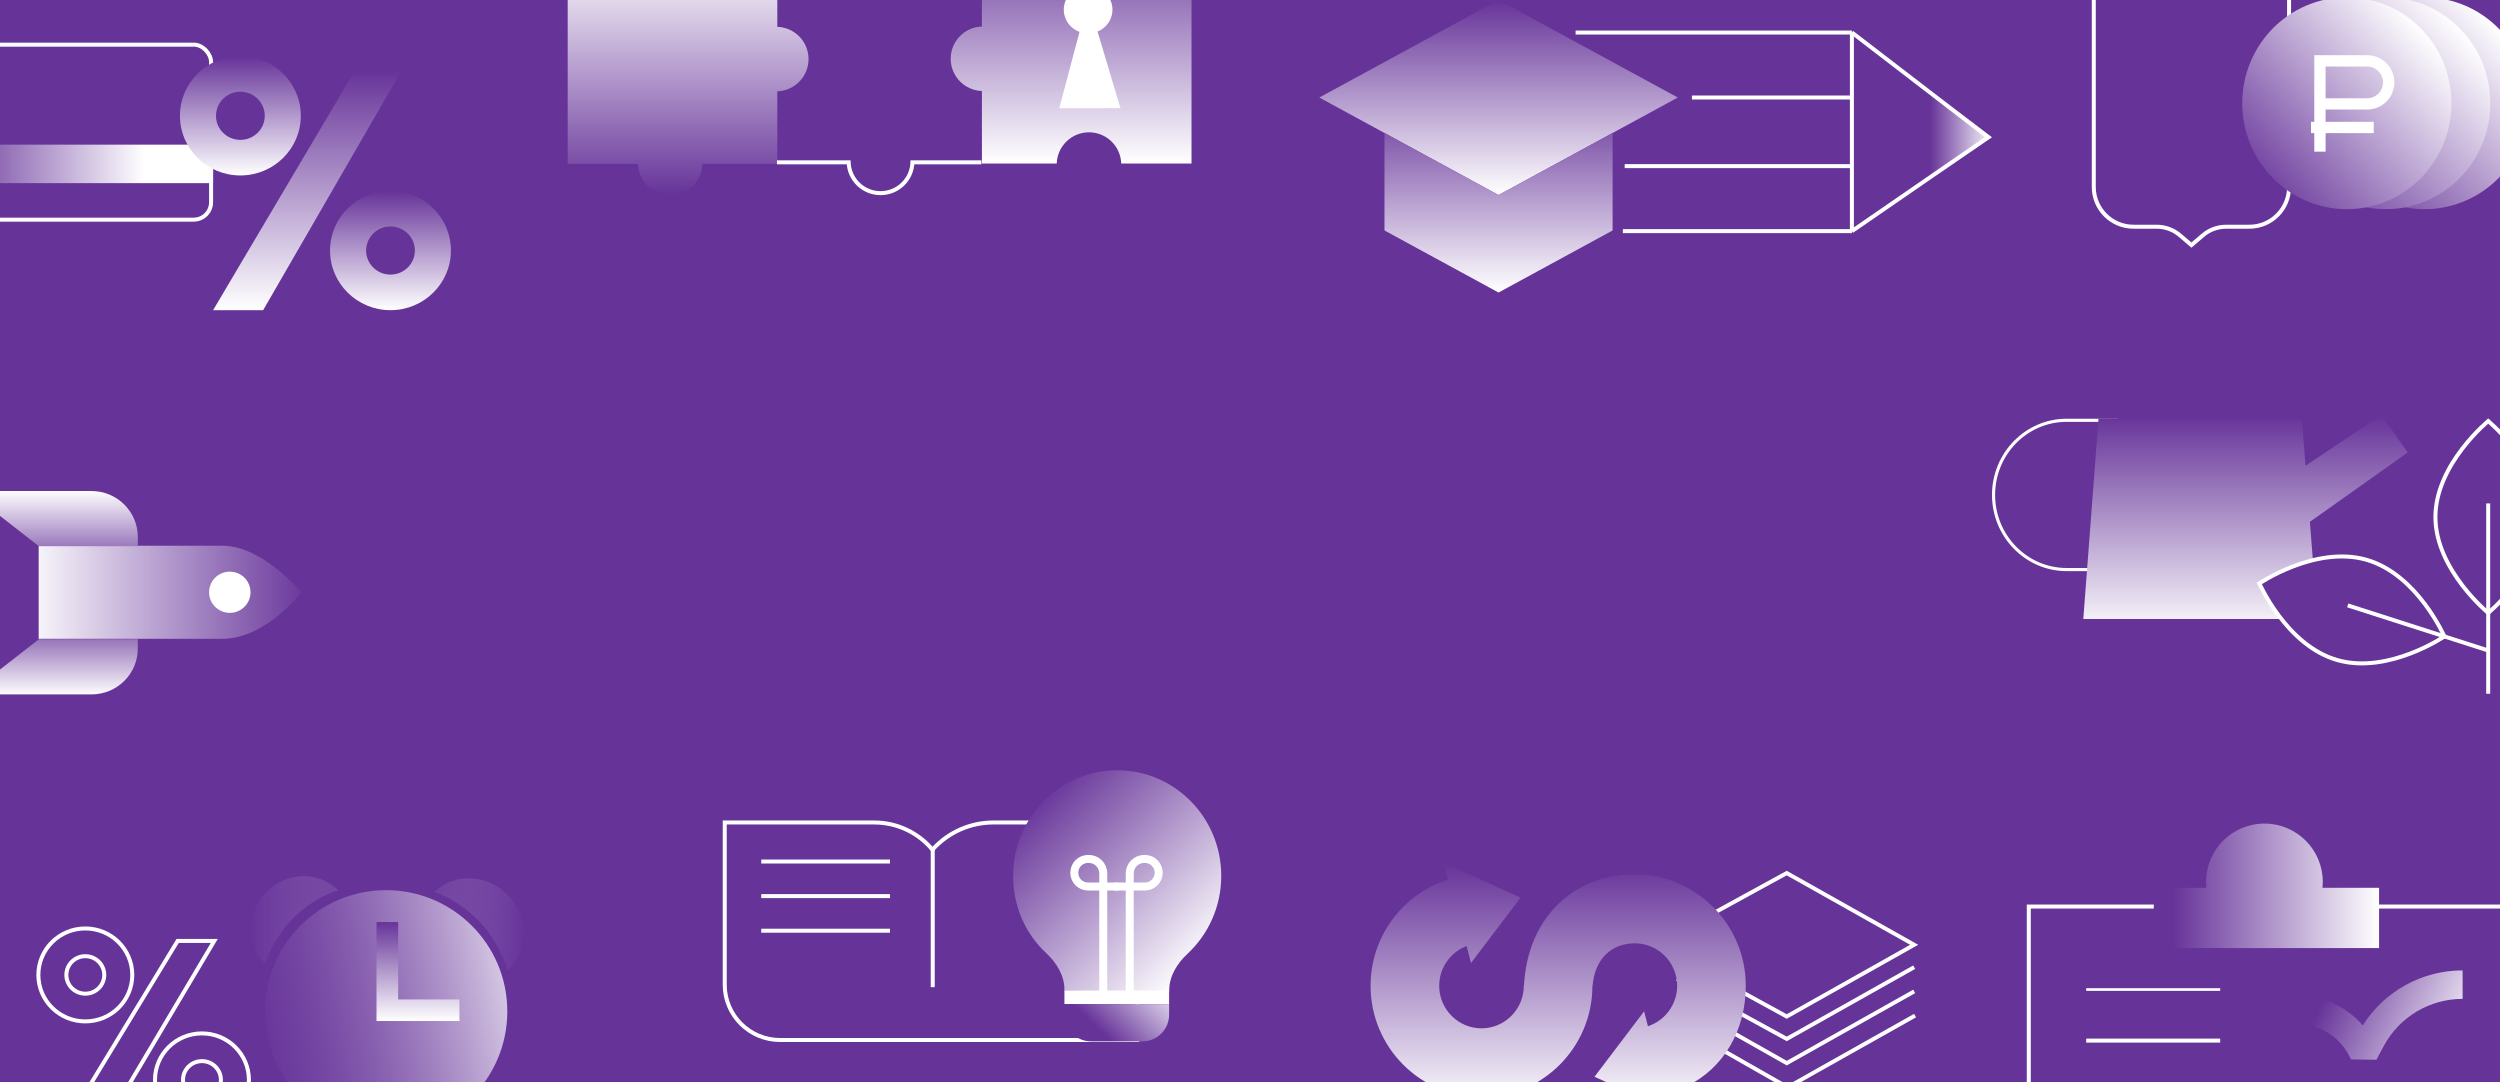 <?xml version="1.0" encoding="UTF-8"?> <svg xmlns="http://www.w3.org/2000/svg" width="938" height="406" viewBox="0 0 938 406" fill="none"><rect x="0" y="0" width="938" height="406" fill="#808080" stroke="none"/> <g clip-path="url(#clip0_111_342)"> <rect width="938" height="406" fill="#663399"></rect> <g clip-path="url(#clip1_111_342)"> <path d="M761.197 407.197V340.136H939.536V407.197" stroke="white" stroke-width="1.5"></path> <path d="M833.011 371.271H782.741" stroke="white"></path> <path d="M833.011 390.432H782.741" stroke="white" stroke-width="1.5"></path> <path fill-rule="evenodd" clip-rule="evenodd" d="M871.383 333.105C871.459 332.362 871.498 331.608 871.498 330.845C871.498 318.781 861.699 309 849.612 309C837.524 309 827.725 318.781 827.725 330.845C827.725 331.608 827.764 332.362 827.841 333.105H808.103V355.704H892.63V333.105H871.383Z" fill="url(#paint0_linear_111_342)"></path> <path fill-rule="evenodd" clip-rule="evenodd" d="M923.976 374.776C911.628 374.776 900.279 381.538 894.437 392.375L891.611 397.617L882.086 397.48L881.509 396.332C877.763 388.874 870.109 384.163 861.737 384.163V373.473C871.367 373.473 880.357 377.669 886.508 384.707C894.567 371.934 908.692 364.086 923.976 364.086V374.776Z" fill="url(#paint1_linear_111_342)"></path> </g> <path d="M793.536 213.7H794.123V213.113V158.274V157.687H793.536H775.446C760.268 157.687 747.983 170.237 747.983 185.694C747.983 201.15 760.268 213.7 775.446 213.7H793.536Z" stroke="white" stroke-width="1.174"></path> <path fill-rule="evenodd" clip-rule="evenodd" d="M865.037 174.725L893.475 155.726L903.384 169.754L866.676 195.784L869.514 232.244H781.658L787.363 157H863.658L865.037 174.725Z" fill="url(#paint2_linear_111_342)"></path> <path d="M932.291 172.304L932.291 225.867" stroke="white" stroke-width="4.695"></path> <path d="M847.914 219.343C847.833 219.172 847.762 219.021 847.702 218.891C847.823 218.812 847.964 218.722 848.125 218.621C848.745 218.229 849.657 217.673 850.814 217.023C853.128 215.723 856.417 214.047 860.313 212.546C868.126 209.537 878.278 207.272 887.898 210.03C897.518 212.788 904.891 220.076 909.885 226.756C912.376 230.088 914.258 233.246 915.517 235.571C916.147 236.733 916.62 237.686 916.935 238.346C917.016 238.517 917.087 238.668 917.147 238.798C917.026 238.876 916.885 238.967 916.725 239.068C916.104 239.46 915.192 240.015 914.035 240.666C911.721 241.966 908.432 243.642 904.536 245.143C896.723 248.152 886.571 250.416 876.951 247.659C867.331 244.901 859.958 237.613 854.964 230.932C852.473 227.601 850.591 224.442 849.332 222.117C848.702 220.955 848.229 220.003 847.914 219.343Z" fill="#663399" stroke="white" stroke-width="1.5"></path> <path d="M933.187 158.315C933.334 158.186 933.464 158.074 933.576 157.978C933.687 158.074 933.817 158.186 933.965 158.315C934.518 158.801 935.312 159.519 936.265 160.444C938.173 162.297 940.716 164.978 943.259 168.289C948.357 174.929 953.382 184.014 953.382 193.984C953.382 203.955 948.357 213.039 943.259 219.679C940.716 222.99 938.173 225.671 936.265 227.524C935.312 228.45 934.518 229.168 933.965 229.653C933.817 229.782 933.687 229.894 933.576 229.99C933.464 229.894 933.334 229.782 933.187 229.653C932.633 229.168 931.84 228.45 930.886 227.524C928.978 225.671 926.435 222.99 923.892 219.679C918.794 213.039 913.769 203.955 913.769 193.984C913.769 184.014 918.794 174.929 923.892 168.289C926.435 164.978 928.978 162.297 930.886 160.444C931.84 159.519 932.633 158.801 933.187 158.315Z" fill="#663399" stroke="white" stroke-width="1.5"></path> <path d="M933.576 260.301L933.576 188.883" stroke="white" stroke-width="1.5"></path> <path d="M880.86 227.143L933.061 243.901" stroke="white" stroke-width="1.5"></path> <path d="M84.614 157.657L72.016 173.777L59.419 157.657H57.432V188H63.528V172.106L71.023 181.498H73.01L80.505 172.106V188H86.601V157.657H84.614ZM113.376 178.879C113.647 177.75 113.782 176.621 113.782 175.538C113.782 169.713 109.448 165.152 103.261 165.152C96.805 165.017 91.431 170.39 91.567 176.847C91.431 183.304 96.895 188.677 103.803 188.542C107.1 188.542 110.08 187.413 112.744 185.2L110.215 181.046C108.274 182.536 106.196 183.304 103.984 183.304C100.733 183.304 98.43 181.724 97.708 178.879H113.376ZM97.708 174.589C98.385 171.835 100.462 170.074 103.036 170.074C105.7 170.074 107.822 171.835 107.867 174.589H97.708ZM142.154 176.802C142.154 170.119 137.548 165.152 131.317 165.152C128.247 165.152 125.628 166.326 124.138 168.448V165.649H118.539V196.128H124.634V185.833C126.26 187.594 128.608 188.542 131.317 188.542C137.548 188.542 142.154 183.485 142.154 176.802ZM135.968 176.847C135.968 180.504 133.439 182.988 130.188 182.988C127.073 182.988 124.544 180.775 124.544 176.802C124.544 172.783 127.118 170.661 130.188 170.661C133.485 170.661 135.968 173.099 135.968 176.847ZM147.072 188H157.186C159.895 188 162.108 187.278 163.869 185.878C165.63 184.478 166.488 182.491 166.488 180.008C166.488 177.569 165.63 175.628 163.869 174.228C162.108 172.828 159.895 172.106 157.186 172.106H153.122V165.649H147.072V188ZM169.017 188H175.067V165.649H169.017V188ZM153.122 182.852V177.253H157.006C159.037 177.253 160.302 178.292 160.302 180.098C160.302 181.904 159.128 182.852 157.006 182.852H153.122ZM194.034 188H200.084V170.796H208.031V188H214.127V165.649H194.034V188ZM243.927 176.802C243.927 170.119 239.321 165.152 233.09 165.152C230.019 165.152 227.4 166.326 225.91 168.448V165.649H220.311V196.128H226.407V185.833C228.033 187.594 230.381 188.542 233.09 188.542C239.321 188.542 243.927 183.485 243.927 176.802ZM237.741 176.847C237.741 180.504 235.212 182.988 231.961 182.988C228.845 182.988 226.317 180.775 226.317 176.802C226.317 172.783 228.891 170.661 231.961 170.661C235.257 170.661 237.741 173.099 237.741 176.847ZM267.403 165.152L254.895 177.84V165.649H248.844V188.542H250.831L263.294 175.899V188H269.389V165.152H267.403ZM275.699 188H281.749V179.014H290.012V188H296.063V165.649H290.012V173.822H281.749V165.649H275.699V188ZM311.001 165.649C305.447 165.649 301.88 168.674 301.88 173.37C301.88 176.576 303.596 179.06 306.621 180.279L300.299 188H307.163L312.671 181.137H315.065V188H321.115V165.649H311.001ZM315.065 176.215H311.227C309.285 176.215 308.066 175.131 308.066 173.46C308.066 171.835 309.285 170.796 311.227 170.796H315.065V176.215ZM331.757 188H337.808V170.796H344.717V165.649H324.894V170.796H331.757V188ZM348.5 188H358.615C361.324 188 363.537 187.278 365.298 185.878C367.059 184.478 367.917 182.491 367.917 180.008C367.917 177.569 367.059 175.628 365.298 174.228C363.537 172.828 361.324 172.106 358.615 172.106H354.551V165.649H348.5V188ZM370.445 188H376.496V165.649H370.445V188ZM354.551 182.852V177.253H358.434C360.466 177.253 361.73 178.292 361.73 180.098C361.73 181.904 360.556 182.852 358.434 182.852H354.551ZM384.974 177.073H389.941L391.07 158.198H383.8L384.974 177.073ZM383.303 184.343C383.303 186.736 385.064 188.542 387.548 188.542C389.896 188.542 391.702 186.736 391.702 184.343C391.702 181.995 389.896 180.143 387.548 180.143C385.064 180.143 383.303 181.995 383.303 184.343Z" fill="#663399"></path> <path d="M786.336 -1.75H785.586V-1V70.164C785.586 78.393 792.256 85.064 800.485 85.064H809.202C812.392 85.064 815.476 86.201 817.902 88.272L821.734 91.543L822.221 91.959L822.708 91.543L826.541 88.272C828.967 86.201 832.051 85.064 835.24 85.064H843.957C852.186 85.064 858.857 78.393 858.857 70.164V-1V-1.75H858.107H786.336Z" stroke="white" stroke-width="1.5"></path> <ellipse cx="909.693" cy="38.741" rx="39.25" ry="39.741" fill="url(#paint3_linear_111_342)"></ellipse> <ellipse cx="895.114" cy="38.741" rx="39.25" ry="39.741" fill="url(#paint4_linear_111_342)"></ellipse> <ellipse cx="880.535" cy="38.741" rx="39.25" ry="39.741" fill="url(#paint5_linear_111_342)"></ellipse> <path d="M870.443 56.909V38.98M870.443 38.98V22.845H888.168C892.623 22.845 896.235 26.457 896.235 30.913V30.913C896.235 35.368 892.623 38.98 888.168 38.98H870.443Z" stroke="white" stroke-width="4.245"></path> <path d="M890.628 47.825H867.078" stroke="white" stroke-width="4.245"></path> <g clip-path="url(#clip2_111_342)"> <path d="M724.159 67.371V33.876L747.348 51.491L724.159 67.371Z" fill="url(#paint6_linear_111_342)"></path> <path d="M694.832 12.196L745.984 51.492L694.832 86.723M694.832 12.196V86.723M694.832 12.196H591.165M694.832 86.723H608.898" stroke="white" stroke-width="1.5"></path> <path d="M694.15 36.587H634.814M694.15 62.333H609.58" stroke="white" stroke-width="1.5"></path> <path d="M605.051 49.89L605.039 49.896L562.253 73.183L519.472 49.898L519.456 49.89L495 36.586L562.253 0L629.506 36.586L605.051 49.89Z" fill="url(#paint7_linear_111_342)"></path> <path d="M519.456 86.465V49.89L562.253 73.172L605.051 49.89V86.465L562.253 109.758L519.456 86.465Z" fill="url(#paint8_linear_111_342)"></path> </g> <g clip-path="url(#clip3_111_342)"> <path d="M420.685 -17.282C420.585 -20.423 419.266 -23.403 417.008 -25.59C414.75 -27.777 411.73 -29 408.586 -29C405.442 -29 402.422 -27.777 400.164 -25.59C397.906 -23.403 396.587 -20.423 396.487 -17.282H368.414V9.941C365.272 10.041 362.292 11.359 360.105 13.617C357.918 15.875 356.695 18.895 356.695 22.039C356.695 25.182 357.918 28.202 360.105 30.46C362.292 32.718 365.272 34.037 368.414 34.137V61.359H396.487C396.587 58.217 397.906 55.238 400.164 53.051C402.422 50.864 405.442 49.641 408.586 49.641C411.73 49.641 414.75 50.864 417.008 53.051C419.266 55.238 420.585 58.217 420.685 61.359H447.06V-17.282H420.685Z" fill="url(#paint9_linear_111_342)"></path> <path d="M239.375 61.492C239.475 64.633 240.794 67.613 243.052 69.8C245.31 71.987 248.33 73.21 251.474 73.21C254.618 73.21 257.638 71.987 259.896 69.8C262.154 67.613 263.473 64.633 263.573 61.492L291.646 61.492L291.646 34.269C294.788 34.169 297.768 32.85 299.955 30.593C302.142 28.335 303.365 25.314 303.365 22.171C303.365 19.028 302.142 16.008 299.955 13.75C297.768 11.492 294.788 10.173 291.646 10.073L291.646 -17.149L263.573 -17.149C263.473 -14.007 262.154 -11.028 259.896 -8.841C257.638 -6.654 254.618 -5.431 251.474 -5.431C248.33 -5.431 245.31 -6.654 243.052 -8.841C240.794 -11.028 239.475 -14.007 239.375 -17.149L213 -17.149L213 61.492L239.375 61.492Z" fill="url(#paint10_linear_111_342)"></path> </g> <path d="M368.217 -16.688H342.401C342.302 -19.79 340.997 -22.733 338.763 -24.892C336.529 -27.052 333.541 -28.26 330.431 -28.26C327.32 -28.26 324.332 -27.052 322.098 -24.892C319.864 -22.733 318.56 -19.79 318.46 -16.688H291.514M291.514 60.897H318.412C318.511 63.999 319.815 66.942 322.049 69.101C324.284 71.261 327.272 72.469 330.382 72.469C333.492 72.469 336.48 71.261 338.714 69.101C340.948 66.942 342.253 63.999 342.352 60.897H368.217" stroke="white" stroke-width="1.5" stroke-miterlimit="10"></path> <path d="M420.395 40.605L411.797 11.84C413.742 11.043 415.344 9.613 416.332 7.794C417.319 5.974 417.631 3.877 417.215 1.858C416.798 -0.161 415.679 -1.977 414.046 -3.282C412.414 -4.586 410.37 -5.299 408.26 -5.299C406.151 -5.299 404.106 -4.586 402.474 -3.282C400.842 -1.977 399.722 -0.161 399.306 1.858C398.889 3.877 399.201 5.974 400.189 7.794C401.177 9.613 402.779 11.043 404.724 11.84L405.042 11.939L397.433 40.621L420.395 40.605Z" fill="white"></path> <g clip-path="url(#clip4_111_342)"> <rect x="-20.971" y="16.75" width="100.169" height="65.66" rx="6.524" stroke="white" stroke-width="1.5"></rect> <rect x="-20.99" y="54.273" width="100.938" height="14.443" fill="url(#paint11_linear_111_342)"></rect> <path d="M150.897 26.11H133.368L79.948 116.379H98.729L150.897 26.11Z" fill="url(#paint12_linear_111_342)"></path> <path fill-rule="evenodd" clip-rule="evenodd" d="M90.188 65.828C102.711 65.828 112.863 55.805 112.863 43.441C112.863 31.078 102.711 21.055 90.188 21.055C77.665 21.055 67.514 31.078 67.514 43.441C67.514 55.805 77.665 65.828 90.188 65.828ZM90.188 52.475C95.241 52.475 99.338 48.43 99.338 43.441C99.338 38.453 95.241 34.408 90.188 34.408C85.135 34.408 81.039 38.453 81.039 43.441C81.039 48.43 85.135 52.475 90.188 52.475Z" fill="url(#paint13_linear_111_342)"></path> <path fill-rule="evenodd" clip-rule="evenodd" d="M146.508 116.379C159.031 116.379 169.183 106.356 169.183 93.992C169.183 81.628 159.031 71.606 146.508 71.606C133.986 71.606 123.834 81.628 123.834 93.992C123.834 106.356 133.986 116.379 146.508 116.379ZM146.508 103.025C151.561 103.025 155.658 98.981 155.658 93.992C155.658 89.003 151.561 84.959 146.508 84.959C141.455 84.959 137.359 89.003 137.359 93.992C137.359 98.981 141.455 103.025 146.508 103.025Z" fill="url(#paint14_linear_111_342)"></path> </g> <path d="M14.513 239.673V204.753C14.513 204.753 71.025 204.753 83.438 204.753C98.627 204.753 113 222.213 113 222.213C113 222.213 99.934 239.673 83.438 239.673H14.513Z" fill="url(#paint15_linear_111_342)"></path> <path d="M51.7 204.938V201.456C51.7 191.936 43.925 184.234 34.315 184.234H-11.981L14.585 204.938H51.7Z" fill="url(#paint16_linear_111_342)"></path> <path d="M51.7 239.84V243.323C51.7 252.843 43.925 260.544 34.315 260.544H-11.981L14.585 239.84H51.7Z" fill="url(#paint17_linear_111_342)"></path> <ellipse cx="86.218" cy="222.214" rx="7.775" ry="7.728" fill="white"></ellipse> <g clip-path="url(#clip5_111_342)"> <path d="M80.397 353.042H66.648L24.744 421.959H39.476L80.397 353.042Z" stroke="white" stroke-width="1.5"></path> <path fill-rule="evenodd" clip-rule="evenodd" d="M32.012 383.232C41.742 383.232 49.629 375.425 49.629 365.795C49.629 356.165 41.742 348.358 32.012 348.358C22.282 348.358 14.394 356.165 14.394 365.795C14.394 375.425 22.282 383.232 32.012 383.232ZM32.012 372.831C35.938 372.831 39.121 369.681 39.121 365.795C39.121 361.909 35.938 358.759 32.012 358.759C28.085 358.759 24.903 361.909 24.903 365.795C24.903 369.681 28.085 372.831 32.012 372.831Z" stroke="white" stroke-width="1.5"></path> <path fill-rule="evenodd" clip-rule="evenodd" d="M75.772 422.605C85.502 422.605 93.39 414.799 93.39 405.169C93.39 395.538 85.502 387.732 75.772 387.732C66.042 387.732 58.154 395.538 58.154 405.169C58.154 414.799 66.042 422.605 75.772 422.605ZM75.772 412.204C79.698 412.204 82.881 409.054 82.881 405.168C82.881 401.283 79.698 398.133 75.772 398.133C71.846 398.133 68.663 401.283 68.663 405.168C68.663 409.054 71.846 412.204 75.772 412.204Z" stroke="white" stroke-width="1.5"></path> <ellipse cx="144.857" cy="379.493" rx="45.482" ry="45.506" fill="url(#paint18_linear_111_342)"></ellipse> <path fill-rule="evenodd" clip-rule="evenodd" d="M141.266 345.963H149.384L149.384 374.987H172.385V383.086H141.266V345.963Z" fill="url(#paint19_linear_111_342)"></path> <path d="M126.991 334.048C126.991 334.048 118.43 336.085 109.951 344.569C102.341 352.183 99.435 361.619 99.435 361.619C92.13 354.31 92.377 342.213 99.986 334.6C107.596 326.986 119.686 326.739 126.991 334.048Z" fill="url(#paint20_linear_111_342)"></path> <path d="M162.81 334.673C162.81 334.673 171.625 337.048 180.157 346.104C187.813 354.231 190.538 364.104 190.538 364.104C198.336 356.75 198.45 344.2 190.794 336.073C183.137 327.945 170.608 327.319 162.81 334.673Z" fill="url(#paint21_linear_111_342)"></path> </g> <g clip-path="url(#clip6_111_342)"> <path d="M425.976 390.207H426.726V389.457V309.346V308.596H425.976H372.744C364.142 308.596 355.933 312.199 350.11 318.53L349.861 318.801C344.469 312.345 336.48 308.596 328.038 308.596H272.67H271.92V309.346V369.457C271.92 380.917 281.21 390.207 292.67 390.207H425.976Z" stroke="white" stroke-width="1.5"></path> <path d="M285.619 349.203H333.921" stroke="white" stroke-width="1.5"></path> <path d="M285.619 336.223H333.921" stroke="white" stroke-width="1.5"></path> <path d="M285.619 323.241H333.921" stroke="white" stroke-width="1.5"></path> <path d="M349.957 318.247L349.957 370.383" stroke="white" stroke-width="1.5"></path> <path d="M438.69 371.558C438.69 366.239 441.668 361.474 445.56 357.848C453.337 350.603 458.212 340.198 458.212 328.637C458.212 306.746 440.732 289 419.168 289C397.605 289 380.125 306.746 380.125 328.637C380.125 340.181 384.814 350.401 392.499 357.572C396.388 361.201 399.369 365.961 399.369 371.28V371.762L438.69 372.039V371.558Z" fill="url(#paint22_linear_111_342)"></path> <path d="M413.943 372.174V327.705C413.943 324.703 411.51 322.27 408.508 322.27H408.251C405.391 322.27 403.073 324.588 403.073 327.448V327.448C403.073 330.307 405.391 332.626 408.251 332.626H419.664" stroke="white" stroke-width="3"></path> <path d="M423.878 372.174V327.705C423.878 324.703 426.311 322.27 429.313 322.27H429.57C432.429 322.27 434.748 324.588 434.748 327.448V327.448C434.748 330.307 432.429 332.626 429.57 332.626H418.156" stroke="white" stroke-width="3"></path> <path d="M399.369 371.654H438.646V376.741H399.369V371.654Z" fill="white"></path> <path d="M399.369 376.741H438.646V380.729C438.646 386.252 434.169 390.729 428.646 390.729H409.369C403.847 390.729 399.369 386.252 399.369 380.729V376.741Z" fill="url(#paint23_linear_111_342)"></path> </g> <g clip-path="url(#clip7_111_342)"> <rect width="217" height="96" transform="translate(506 321)" fill="#663399"></rect> <path d="M718.195 362.893L670.381 389.802L629.264 367.261M718.195 371.975L670.381 398.884L629.264 375.609M718.536 381.047L670.723 407.956L626.174 382.565M670.381 327.575L718.195 354.484L670.381 381.393L621.24 354.484L670.381 327.575Z" stroke="white" stroke-width="1.5"></path> <path d="M655.016 369.88C655.016 346.832 636.334 328.056 613.4 328.056C590.466 328.056 573.101 344.244 571.784 369.88H571.724C571.724 378.667 564.599 385.828 555.856 385.828C547.114 385.828 539.988 378.667 539.988 369.88C539.988 363.08 544.24 357.243 550.288 354.956L551.904 361.335L570.527 336.782L541.785 323.783L543.222 330.042C526.456 335.398 514.24 351.225 514.24 369.88C514.24 392.929 532.923 411.705 555.856 411.705C578.79 411.705 597.472 392.929 597.472 369.88H597.532C598.37 359.71 604.658 353.933 613.4 353.933C622.142 353.933 629.268 361.094 629.268 369.88C629.268 376.921 624.657 382.939 618.31 385.046L616.873 379.449L598.251 404.002L626.933 417.001L625.495 410.742C627.591 410.08 629.627 409.238 631.543 408.275L632.698 407.609C646.769 400.869 655.016 386.49 655.016 369.88Z" fill="url(#paint24_linear_111_342)"></path> </g> </g> <defs> <linearGradient id="paint0_linear_111_342" x1="815.058" y1="337.741" x2="892.857" y2="337.746" gradientUnits="userSpaceOnUse"> <stop stop-color="#663399"></stop> <stop offset="1" stop-color="white"></stop> </linearGradient> <linearGradient id="paint1_linear_111_342" x1="887.491" y1="341.565" x2="940.323" y2="366.544" gradientUnits="userSpaceOnUse"> <stop stop-color="white" stop-opacity="0"></stop> <stop offset="1" stop-color="white"></stop> </linearGradient> <linearGradient id="paint2_linear_111_342" x1="833.364" y1="155.726" x2="833.364" y2="238.621" gradientUnits="userSpaceOnUse"> <stop stop-color="#663399"></stop> <stop offset="1" stop-color="white"></stop> </linearGradient> <linearGradient id="paint3_linear_111_342" x1="870.443" y1="68.67" x2="936.02" y2="8.473" gradientUnits="userSpaceOnUse"> <stop stop-color="#663399"></stop> <stop offset="1" stop-color="white"></stop> </linearGradient> <linearGradient id="paint4_linear_111_342" x1="855.864" y1="68.67" x2="921.442" y2="8.473" gradientUnits="userSpaceOnUse"> <stop stop-color="#663399"></stop> <stop offset="1" stop-color="white"></stop> </linearGradient> <linearGradient id="paint5_linear_111_342" x1="841.285" y1="68.67" x2="906.863" y2="8.473" gradientUnits="userSpaceOnUse"> <stop stop-color="#663399"></stop> <stop offset="1" stop-color="white"></stop> </linearGradient> <linearGradient id="paint6_linear_111_342" x1="724.159" y1="50.814" x2="748.712" y2="50.814" gradientUnits="userSpaceOnUse"> <stop stop-color="#663399"></stop> <stop offset="0.984" stop-color="white"></stop> </linearGradient> <linearGradient id="paint7_linear_111_342" x1="562.253" y1="0" x2="562.253" y2="73.183" gradientUnits="userSpaceOnUse"> <stop stop-color="#663399"></stop> <stop offset="1" stop-color="white"></stop> </linearGradient> <linearGradient id="paint8_linear_111_342" x1="562.253" y1="36.586" x2="562.253" y2="109.758" gradientUnits="userSpaceOnUse"> <stop stop-color="#663399"></stop> <stop offset="1" stop-color="white"></stop> </linearGradient> <linearGradient id="paint9_linear_111_342" x1="401.878" y1="-29" x2="401.878" y2="61.359" gradientUnits="userSpaceOnUse"> <stop stop-color="#663399"></stop> <stop offset="1" stop-color="white"></stop> </linearGradient> <linearGradient id="paint10_linear_111_342" x1="258.183" y1="73.21" x2="258.183" y2="-17.149" gradientUnits="userSpaceOnUse"> <stop stop-color="#663399"></stop> <stop offset="1" stop-color="white"></stop> </linearGradient> <linearGradient id="paint11_linear_111_342" x1="-20.99" y1="65.106" x2="54.348" y2="65.106" gradientUnits="userSpaceOnUse"> <stop stop-color="#663399"></stop> <stop offset="1" stop-color="white"></stop> </linearGradient> <linearGradient id="paint12_linear_111_342" x1="115.423" y1="26.11" x2="115.423" y2="116.379" gradientUnits="userSpaceOnUse"> <stop stop-color="#663399"></stop> <stop offset="1" stop-color="white"></stop> </linearGradient> <linearGradient id="paint13_linear_111_342" x1="90.188" y1="21.055" x2="90.188" y2="65.828" gradientUnits="userSpaceOnUse"> <stop stop-color="#663399"></stop> <stop offset="1" stop-color="white"></stop> </linearGradient> <linearGradient id="paint14_linear_111_342" x1="146.508" y1="71.606" x2="146.508" y2="116.379" gradientUnits="userSpaceOnUse"> <stop stop-color="#663399"></stop> <stop offset="1" stop-color="white"></stop> </linearGradient> <linearGradient id="paint15_linear_111_342" x1="117.437" y1="222.012" x2="8.519" y2="222.012" gradientUnits="userSpaceOnUse"> <stop stop-color="#663399"></stop> <stop offset="1" stop-color="white"></stop> </linearGradient> <linearGradient id="paint16_linear_111_342" x1="20.294" y1="216.16" x2="20.294" y2="183.975" gradientUnits="userSpaceOnUse"> <stop stop-color="#663399"></stop> <stop offset="1" stop-color="white"></stop> </linearGradient> <linearGradient id="paint17_linear_111_342" x1="20.294" y1="229.814" x2="20.294" y2="261.024" gradientUnits="userSpaceOnUse"> <stop stop-color="#663399"></stop> <stop offset="1" stop-color="white"></stop> </linearGradient> <linearGradient id="paint18_linear_111_342" x1="92.193" y1="390.87" x2="210.697" y2="368.772" gradientUnits="userSpaceOnUse"> <stop stop-color="#916CB6" stop-opacity="0"></stop> <stop offset="1" stop-color="white"></stop> </linearGradient> <linearGradient id="paint19_linear_111_342" x1="156.826" y1="345.963" x2="156.826" y2="383.086" gradientUnits="userSpaceOnUse"> <stop stop-color="#663399"></stop> <stop offset="1" stop-color="white"></stop> </linearGradient> <linearGradient id="paint20_linear_111_342" x1="93.39" y1="347.16" x2="144.857" y2="347.16" gradientUnits="userSpaceOnUse"> <stop stop-color="#663399"></stop> <stop offset="1" stop-color="#A486C3" stop-opacity="0"></stop> </linearGradient> <linearGradient id="paint21_linear_111_342" x1="197.396" y1="346.431" x2="152.549" y2="344.509" gradientUnits="userSpaceOnUse"> <stop stop-color="#663399"></stop> <stop offset="1" stop-color="#A486C3" stop-opacity="0"></stop> </linearGradient> <linearGradient id="paint22_linear_111_342" x1="398.549" y1="289" x2="461.016" y2="351.783" gradientUnits="userSpaceOnUse"> <stop stop-color="#663399"></stop> <stop offset="1" stop-color="white"></stop> </linearGradient> <linearGradient id="paint23_linear_111_342" x1="416.536" y1="390.593" x2="440.175" y2="366.382" gradientUnits="userSpaceOnUse"> <stop stop-color="#663399"></stop> <stop offset="1" stop-color="white"></stop> </linearGradient> <linearGradient id="paint24_linear_111_342" x1="584.628" y1="323.783" x2="584.628" y2="417.001" gradientUnits="userSpaceOnUse"> <stop stop-color="#663399"></stop> <stop offset="1" stop-color="white"></stop> </linearGradient> <clipPath id="clip0_111_342"> <rect width="938" height="406" fill="white"></rect> </clipPath> <clipPath id="clip1_111_342"> <rect width="222" height="97" fill="white" transform="translate(760 309)"></rect> </clipPath> <clipPath id="clip2_111_342"> <rect width="253" height="109.757" fill="white" transform="translate(495)"></rect> </clipPath> <clipPath id="clip3_111_342"> <rect width="234.06" height="102.21" fill="white" transform="translate(213 -29)"></rect> </clipPath> <clipPath id="clip4_111_342"> <rect width="230" height="100.822" fill="white" transform="translate(-61 16)"></rect> </clipPath> <clipPath id="clip5_111_342"> <rect width="222" height="97" fill="white" transform="translate(12 328)"></rect> </clipPath> <clipPath id="clip6_111_342"> <rect width="235" height="103" fill="white" transform="translate(260 289)"></rect> </clipPath> <clipPath id="clip7_111_342"> <rect width="217" height="96" fill="white" transform="translate(506 321)"></rect> </clipPath> </defs> </svg> 